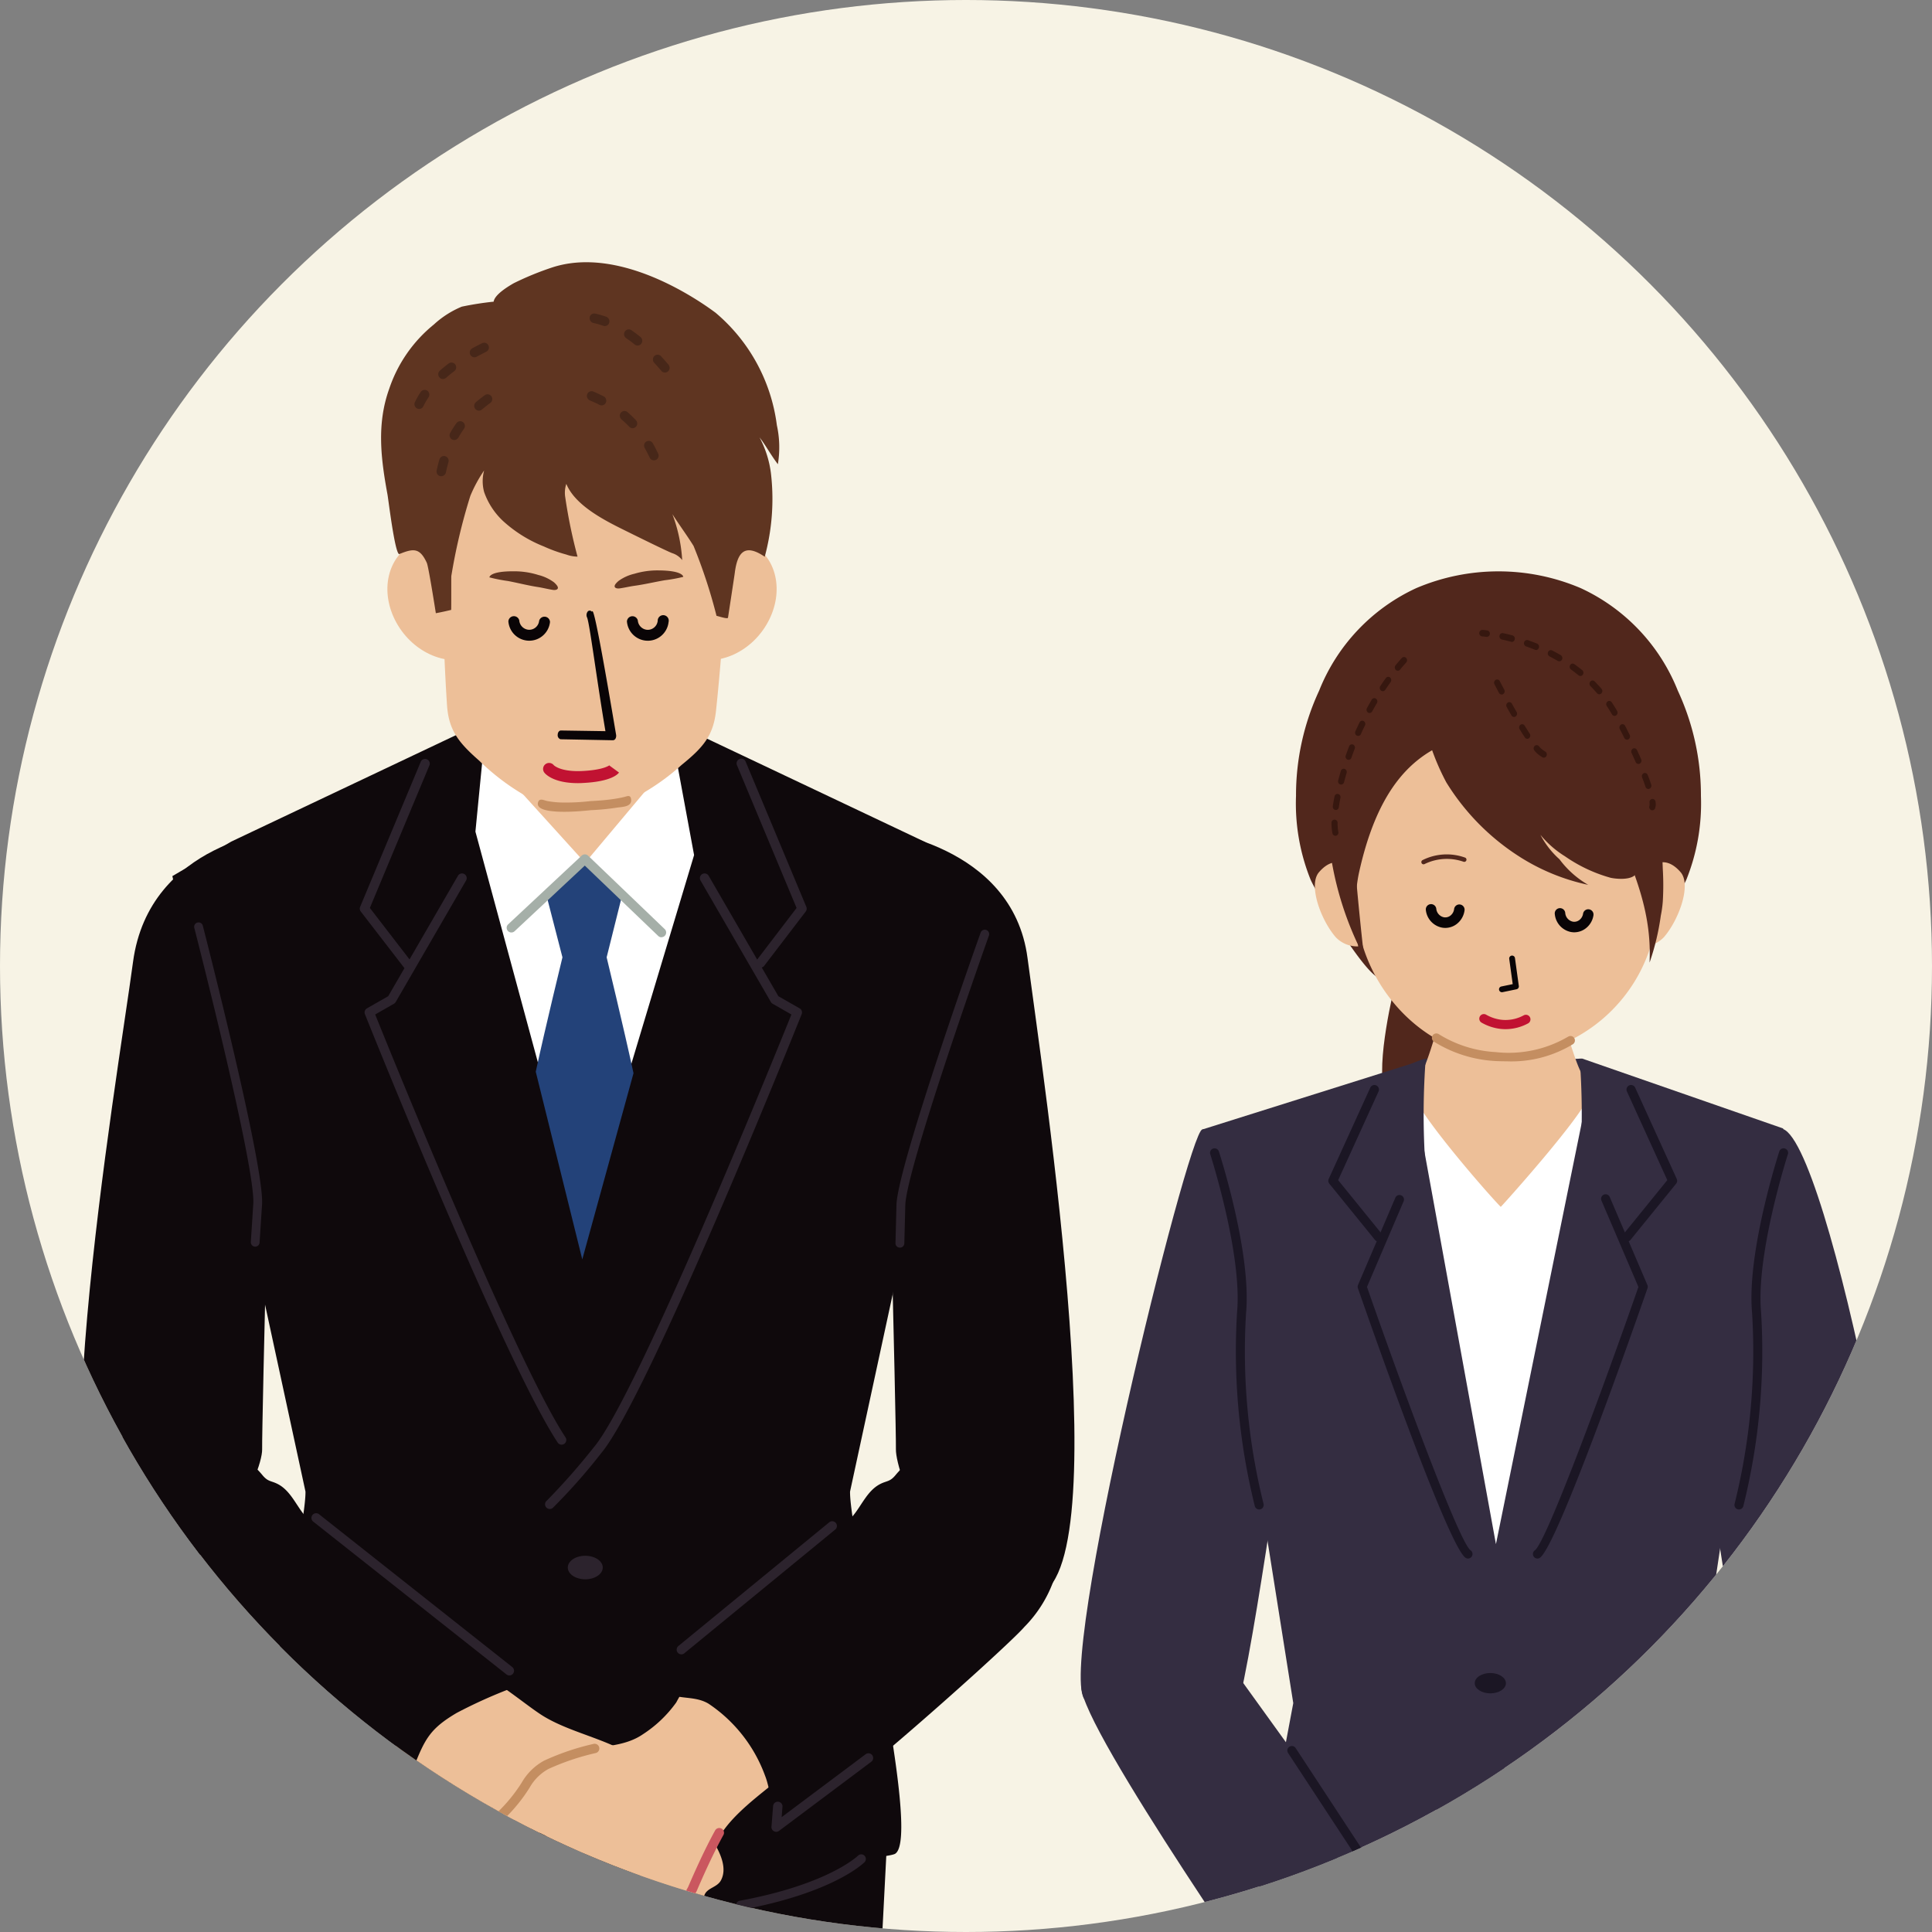 <svg xmlns="http://www.w3.org/2000/svg" xmlns:xlink="http://www.w3.org/1999/xlink" width="140" height="140" viewBox="0 0 140 140">
  <rect x="0" y="0" width="140" height="140" fill="#808080" stroke="none"/>
  <defs>
    <clipPath id="clip-path">
      <circle id="楕円形_476" data-name="楕円形 476" cx="70" cy="70" r="70" transform="translate(53 0.477)" fill="#f7f3e5"/>
    </clipPath>
  </defs>
  <g id="merit_obj10" transform="translate(-53 -0.477)">
    <circle id="楕円形_353" data-name="楕円形 353" cx="70" cy="70" r="70" transform="translate(53 0.477)" fill="#f7f3e5"/>
    <g id="マスクグループ_80" data-name="マスクグループ 80" clip-path="url(#clip-path)">
      <g id="グループ_15508" data-name="グループ 15508" transform="translate(-265.749 -82.489)">
        <g id="グループ_15505" data-name="グループ 15505" transform="translate(324.574 101.969)">
          <rect id="長方形_30224" data-name="長方形 30224" width="7.69" height="8.925" transform="translate(39.135 229.303)" fill="#1b1013"/>
          <path id="パス_89073" data-name="パス 89073" d="M501.224,641.717l-2.763,53.542s-.77,18.291-1.692,26.97-1.379,13.493-1.379,13.493l.948,9.428-3.074,17.356s-6.454-1.335-8.914-1l-2.459.333-.9-24.4.2-10.708-2.624-61.983-4.336-25.272Z" transform="translate(-442.806 -526.613)" fill="#0f090c"/>
          <rect id="長方形_30225" data-name="長方形 30225" width="7.689" height="8.925" transform="translate(25.475 229.171)" fill="#1b1013"/>
          <path id="パス_89074" data-name="パス 89074" d="M388.926,641.371l3.8,57.687s.89,18,1.812,26.678,1.489,10.269,1.489,10.269l-1.845,9.012,3.074,17.356s6.455-1.336,8.913-1l2.459.333.305-29.758-.592-6.426,3.227-62.066,5.325-23.986Z" transform="translate(-375.414 -526.613)" fill="#0f090c"/>
          <path id="パス_89075" data-name="パス 89075" d="M339.195,297.918s-9.638.794-10.808,9.572c-1.109,8.324-7.44,45.04-.878,45.21s10.264-8.143,10.236-9.908.712-31.224.712-31.224Z" transform="translate(-324.574 -256.775)" fill="#0f090c"/>
          <path id="パス_89076" data-name="パス 89076" d="M599.1,297.918s9.9.953,10.988,9.28c1.141,8.7,6.868,46.064.292,46.234s-9.858-8.875-9.83-10.64-.713-31.224-.713-31.224Z" transform="translate(-541.454 -256.775)" fill="#0f090c"/>
          <path id="パス_89077" data-name="パス 89077" d="M417.75,257.118l-12.918,11.956,17.862,45.07,20.272-43.891-12.8-13.163Z" transform="translate(-387.98 -224.519)" fill="#fff"/>
          <path id="パス_89078" data-name="パス 89078" d="M476.52,227.128l1.261,7.6-7.349,8.754-7.526-8.311,1.94-9.163Z" transform="translate(-433.861 -199.962)" fill="#edbf98"/>
          <path id="パス_89079" data-name="パス 89079" d="M491.925,316.083c-.049,3.3,5.248,24.982,3.27,26.243-.894.57-20.806,1.644-21.554,1.268a6.157,6.157,0,0,1-1.447-2.24c-2.4-4.985-6.325-16.882-6.388-22.078l6.157-20.5.566-1.881,3.81-12.677,4.284-14.258-1.8-9.733,18.479,8.754,4.264,2.5S491.932,316.045,491.925,316.083Z" transform="translate(-436.152 -227)" fill="#0f090c"/>
          <path id="パス_89080" data-name="パス 89080" d="M392.094,319.276c-.069,5.2-3.991,17.093-6.395,22.078a6.155,6.155,0,0,1-1.447,2.24c-.748.377-20.661-.7-21.554-1.268-1.979-1.261,3.32-22.948,3.27-26.243-.007-.038-9.645-44.6-9.645-44.6l4.263-2.5,18.48-8.754-.783,8.031,4.292,15.857,3.459,12.78.693,2.553Z" transform="translate(-349.657 -227)" fill="#0f090c"/>
          <path id="パス_89081" data-name="パス 89081" d="M404.921,318.38a.3.3,0,0,0,.086.036A.318.318,0,0,1,404.921,318.38Z" transform="translate(-388.051 -272.941)" fill="#2c232d"/>
          <path id="パス_89082" data-name="パス 89082" d="M368.3,353.28h-.025a.319.319,0,0,1-.3-.338l.178-2.761c.172-2.679-4.23-19.831-4.274-20a.318.318,0,1,1,.616-.159c.182.71,4.471,17.424,4.293,20.2l-.178,2.76A.317.317,0,0,1,368.3,353.28Z" transform="translate(-355.624 -281.946)" fill="#2c232d"/>
          <path id="パス_89083" data-name="パス 89083" d="M606.165,355.358a.316.316,0,0,1-.285-.325l.071-2.765c.073-2.784,5.851-19.044,6.1-19.735a.318.318,0,1,1,.6.214c-.06.168-5.989,16.854-6.059,19.537l-.071,2.766a.318.318,0,0,1-.327.31Z" transform="translate(-546.815 -283.955)" fill="#2c232d"/>
          <path id="パス_89084" data-name="パス 89084" d="M495.319,549.242c0,.471-.567.853-1.267.853s-1.267-.382-1.267-.853.567-.852,1.267-.852S495.319,548.772,495.319,549.242Z" transform="translate(-457.466 -454.656)" fill="#2c232d"/>
          <path id="パス_89085" data-name="パス 89085" d="M478.664,613.436a1.329,1.329,0,1,1-1.324-1.212A1.272,1.272,0,0,1,478.664,613.436Z" transform="translate(-444.218 -505.087)" fill="#2c232d"/>
          <path id="パス_89086" data-name="パス 89086" d="M488.813,323.925,485.1,337.418l-3.371-13.6c.715-3.3,1.934-8.29,1.934-8.29l-1.151-4.455,1.866-2.017.885-.524.886.524,1.8,2.133-1.083,4.339S488.1,320.628,488.813,323.925Z" transform="translate(-448.731 -265.16)" fill="#234279"/>
          <path id="パス_89087" data-name="パス 89087" d="M449.248,132.014a5.016,5.016,0,0,1,1.78-1.839,11.455,11.455,0,0,1,8.333-.981,11.466,11.466,0,0,1,8.286,1.331,5.009,5.009,0,0,1,1.7,1.912,8.505,8.505,0,0,1,.518,4.385c-.26,4.173-.451,8.35-.744,12.523-.149,2.112-.321,4.226-.546,6.335-.194,1.849-.969,2.7-2.5,3.944a16.57,16.57,0,0,1-3.534,2.44,15.263,15.263,0,0,1-7.687-.161,16.738,16.738,0,0,1-3.435-2.588c-1.48-1.3-2.219-2.19-2.339-4.045-.138-2.115-.225-4.235-.289-6.354-.126-4.18-.148-8.362-.241-12.543A8.519,8.519,0,0,1,449.248,132.014Z" transform="translate(-422.514 -123.192)" fill="#edbf98"/>
          <path id="パス_89088" data-name="パス 89088" d="M432.665,197.542c-2.022.82-2.741,3.34-1.6,5.634s3.7,3.488,5.719,2.669,2.738-3.346,1.6-5.637S434.688,196.721,432.665,197.542Z" transform="translate(-408.276 -177.27)" fill="#edbf98"/>
          <path id="パス_89089" data-name="パス 89089" d="M531.109,197.542c2.023.82,2.741,3.34,1.6,5.634s-3.7,3.488-5.72,2.669-2.736-3.346-1.6-5.637S529.087,196.721,531.109,197.542Z" transform="translate(-482.798 -177.27)" fill="#edbf98"/>
          <path id="パス_89090" data-name="パス 89090" d="M428.938,111.148a10.15,10.15,0,0,1,3.237-4.666,6.866,6.866,0,0,1,2.023-1.294,22.7,22.7,0,0,1,2.311-.362c.07-.514,1.044-1.1,1.454-1.336a21.491,21.491,0,0,1,2.825-1.156c3.586-1.151,7.747.615,10.728,2.548.363.237.721.484,1.071.744a12.772,12.772,0,0,1,4.444,8.152,7.466,7.466,0,0,1,.073,2.829c-.559-.747-.875-1.361-1.328-1.947a7.52,7.52,0,0,1,.822,2.575,16,16,0,0,1-.445,6.074c-1.453-.987-1.985-.324-2.175,1.2-.035.27-.487,3.215-.487,3.215-.02.131-.73-.123-.832-.13a38.007,38.007,0,0,0-1.665-5.07c-.487-.781-1.035-1.52-1.533-2.3a11.333,11.333,0,0,1,.711,3.33,1.477,1.477,0,0,0-.732-.507c-.456-.178-2.768-1.321-3.506-1.687-1.427-.706-3.527-1.779-4.16-3.332a2.066,2.066,0,0,0-.075.984,36.986,36.986,0,0,0,.888,4.289,2.439,2.439,0,0,1-.809-.149,10.718,10.718,0,0,1-1.638-.591,9.645,9.645,0,0,1-2.938-1.83,5.257,5.257,0,0,1-1.383-2.111,2.97,2.97,0,0,1,0-1.563,10,10,0,0,0-1,1.845,41.9,41.9,0,0,0-1.379,5.813c-.007.183.005,2.442-.011,2.446-.574.143-1.109.24-1.109.24s-.529-3.389-.656-3.653c-.5-1.079-.946-1.064-2-.628-.315-.058-.778-3.93-.847-4.313C428.337,116.2,428.024,113.7,428.938,111.148Z" transform="translate(-406.562 -101.969)" fill="#5f3521"/>
          <path id="パス_89095" data-name="パス 89095" d="M447.875,153.475a.426.426,0,0,1-.117,0,.347.347,0,0,1-.26-.409c.06-.281.127-.549.2-.8a.343.343,0,0,1,.424-.238.349.349,0,0,1,.233.428c-.068.235-.132.489-.188.755A.344.344,0,0,1,447.875,153.475Zm.947-2.623a.339.339,0,0,1-.214-.041.344.344,0,0,1-.127-.47,6.952,6.952,0,0,1,.45-.706.336.336,0,0,1,.474-.078.349.349,0,0,1,.077.482,6.847,6.847,0,0,0-.408.641A.355.355,0,0,1,448.822,150.851Zm1.786-2.13a.332.332,0,0,1-.307-.12.346.346,0,0,1,.042-.487c.2-.172.418-.342.644-.508a.341.341,0,0,1,.478.079.351.351,0,0,1-.078.482c-.212.156-.416.316-.605.476A.34.34,0,0,1,450.608,148.722Z" transform="translate(-421.682 -137.973)" fill="#472719"/>
          <path id="パス_89096" data-name="パス 89096" d="M440.034,134.495a.345.345,0,0,1-.135-.451c.051-.11.106-.214.165-.317.078-.142.167-.282.258-.419a.341.341,0,0,1,.472-.088.348.348,0,0,1,.09.479c-.083.122-.16.247-.229.371-.052.09-.1.183-.145.279a.34.34,0,0,1-.457.158A.08.08,0,0,1,440.034,134.495Zm1.724-2.167a.351.351,0,0,1-.085-.076.346.346,0,0,1,.034-.486c.2-.176.413-.349.634-.517a.34.34,0,0,1,.479.069.349.349,0,0,1-.071.484c-.207.16-.412.322-.6.487A.338.338,0,0,1,441.758,132.328Zm2.284-1.575a.355.355,0,0,1-.129-.135.347.347,0,0,1,.138-.468c.234-.13.474-.255.718-.373a.338.338,0,0,1,.454.161.347.347,0,0,1-.16.462c-.231.112-.462.233-.688.358A.341.341,0,0,1,444.042,130.753Z" transform="translate(-415.656 -123.911)" fill="#472719"/>
          <path id="パス_89097" data-name="パス 89097" d="M499.38,146.8a.456.456,0,0,1,.025-.117.34.34,0,0,1,.447-.184c.258.113.512.227.74.346a.35.35,0,0,1,.157.465.335.335,0,0,1-.454.153c-.22-.113-.454-.221-.7-.326A.355.355,0,0,1,499.38,146.8Zm2.385,1.428a.34.34,0,0,1,.08-.2.335.335,0,0,1,.48-.038,7.9,7.9,0,0,1,.6.578.346.346,0,0,1,0,.489.335.335,0,0,1-.483-.016,7.334,7.334,0,0,0-.553-.524A.368.368,0,0,1,501.765,148.228Zm1.759,2.175a.338.338,0,0,1,.169-.286.342.342,0,0,1,.466.133c.131.232.257.48.38.738a.339.339,0,1,1-.611.293c-.116-.241-.234-.474-.357-.692A.334.334,0,0,1,503.525,150.4Z" transform="translate(-462.676 -137.128)" fill="#472719"/>
          <path id="パス_89098" data-name="パス 89098" d="M500.294,119.921a.338.338,0,0,1,.4-.25q.174.037.342.082c.154.042.311.091.464.147a.353.353,0,0,1,.206.443.333.333,0,0,1-.431.21c-.139-.049-.274-.093-.41-.13-.1-.028-.2-.052-.3-.073a.352.352,0,0,1-.267-.407A.169.169,0,0,0,500.294,119.921Zm2.508,1.144a.321.321,0,0,1,.045-.1.336.336,0,0,1,.472-.093c.218.152.439.316.658.494a.349.349,0,0,1,.055.486.332.332,0,0,1-.476.056c-.208-.167-.414-.321-.617-.46A.346.346,0,0,1,502.8,121.064Zm2.088,1.842a.335.335,0,0,1,.575-.147c.184.2.363.4.539.61a.35.35,0,0,1-.035.489.336.336,0,0,1-.48-.04c-.168-.2-.343-.394-.517-.584A.34.34,0,0,1,504.89,122.906Z" transform="translate(-463.389 -115.948)" fill="#472719"/>
          <path id="パス_89099" data-name="パス 89099" d="M473.794,225.7a1.518,1.518,0,0,1-1.515-1.4.4.4,0,0,1,.789-.068.739.739,0,0,0,.641.671.717.717,0,0,0,.528-.151.729.729,0,0,0,.271-.493.4.4,0,0,1,.787.088,1.515,1.515,0,0,1-.566,1.025A1.5,1.5,0,0,1,473.794,225.7Z" transform="translate(-441.265 -198.275)" fill="#090406"/>
          <path id="パス_89100" data-name="パス 89100" d="M514.706,225.7a1.518,1.518,0,0,1-1.515-1.4.4.4,0,0,1,.789-.067.738.738,0,0,0,.641.671.711.711,0,0,0,.527-.151.731.731,0,0,0,.273-.494.4.4,0,1,1,.787.089,1.518,1.518,0,0,1-.567,1.025A1.5,1.5,0,0,1,514.706,225.7Z" transform="translate(-473.586 -198.273)" fill="#090406"/>
          <path id="パス_89101" data-name="パス 89101" d="M489.489,231.515a.3.3,0,0,1-.2-.32c0-.174.107-.315.234-.314l3.225.049c-.637-3.772-1.132-7.705-1.324-8.225a.411.411,0,0,1,.011-.4.191.191,0,0,1,.326-.034c.067.08.017-1.441,1.761,8.927a.433.433,0,0,1-.045.272.219.219,0,0,1-.185.119l-3.777-.072Z" transform="translate(-454.701 -196.95)" fill="#090406"/>
          <path id="パス_89102" data-name="パス 89102" d="M485.627,287.288c-.432.034-3.426.279-3.164-.624.1-.352.434-.143.674-.1a6.416,6.416,0,0,0,1.015.106,15.05,15.05,0,0,0,2.09-.1c.54-.027,1.081-.066,1.617-.142.277-.039.553-.088.825-.152.228-.054.46-.187.517.129.108.6-.657.578-1.02.637a17,17,0,0,1-1.892.184C486.076,287.25,485.856,287.271,485.627,287.288Z" transform="translate(-449.299 -247.521)" fill="#c48e61"/>
          <path id="パス_89103" data-name="パス 89103" d="M486.8,276.26c-1.782,0-2.36-.673-2.423-.755a.435.435,0,0,1,.678-.546c.028.029.521.5,2.087.421,1.581-.08,1.962-.426,1.966-.43a.128.128,0,0,0-.026.031l.7.512c-.111.152-.625.656-2.6.755C487.051,276.257,486.923,276.26,486.8,276.26Z" transform="translate(-450.751 -238.514)" fill="#c11232"/>
          <path id="パス_89104" data-name="パス 89104" d="M475.222,595.69c4.8-3.9-2.355-11.409-6.029-7.358a12.87,12.87,0,0,0-.811,1.324,8.942,8.942,0,0,1-2.41,2.3c-1.424.982-3.221.824-4.891,1.245a8.267,8.267,0,0,0-4.06,3.083,18.142,18.142,0,0,1-1.76,2.084c-.787.725-1.757,1.06-2.591,1.7-2.219,1.706,1.269,2.21,2.7,1.789,1.737-.514,2.575-2.307,3.771-3.515.311,1.537-3.082,3.975-4.526,4.188-.82.121-2.1.3-1.733,1.623.215.779,1.639,1.016,2.371.991-.843,1.856.649,2.237,2.229,1.946-.749,1.5-.136,1.485,1.662,1.516-.16.995-.164,1.6.879,1.826a8.046,8.046,0,0,0,2.822,0c.927-.333,1.6-1.868,2.207-2.6a24.7,24.7,0,0,1,2.681-2.813,18.489,18.489,0,0,0,2.813-2.38c.672-.883.321-1.638.65-2.573C471.8,598.357,473.882,596.779,475.222,595.69Z" transform="translate(-425.205 -485.291)" fill="#edbf98"/>
          <path id="パス_89105" data-name="パス 89105" d="M449.927,593.121c.465.357,1.059.607,1.492.992a12.89,12.89,0,0,1,1.024,1.245,29.356,29.356,0,0,1,2.406,2.928c.606.916,1.606,2.4.993,3.523-.275.5-.969.528-1.178,1.031-.251.6.128,1.324-.281,1.96-.438.682-1.049.479-1.7.658-.781.214-.431.661-.88,1.269-.479.649-1,.461-1.66.732-.845.349-.307.82-.716,1.415a2.415,2.415,0,0,1-2.189.628,27.939,27.939,0,0,1-2.631-1.224,9.057,9.057,0,0,1-4.724-3.944,11.909,11.909,0,0,1-1.029-2.475,28.258,28.258,0,0,0-.6-2.8,7.348,7.348,0,0,0-2.478-2.827c-.93-.645-4.52-2.333-3.659-3.848.931-1.634,2.166-5.71,4.087-6.13,1.892-.414,5.277,2.769,6.888,3.71C445.222,591.214,447.974,591.622,449.927,593.121Z" transform="translate(-409.431 -484.544)" fill="#edbf98"/>
          <path id="パス_89106" data-name="パス 89106" d="M458.065,620.487a.341.341,0,0,1-.126-.657,11.515,11.515,0,0,0,3.8-3.709,4.177,4.177,0,0,1,1.619-1.6,17.958,17.958,0,0,1,3.575-1.215.341.341,0,1,1,.165.661,17.588,17.588,0,0,0-3.409,1.149,3.475,3.475,0,0,0-1.364,1.348,11.96,11.96,0,0,1-4.132,4A.339.339,0,0,1,458.065,620.487Z" transform="translate(-429.767 -505.935)" fill="#c48e61"/>
          <path id="パス_89107" data-name="パス 89107" d="M466.243,665.287a.341.341,0,0,1-.06-.676c1.887-.343,2.694-.579,3.693-1.7a.341.341,0,0,1,.509.453c-1.136,1.275-2.068,1.551-4.08,1.916A.337.337,0,0,1,466.243,665.287Z" transform="translate(-436.228 -545.041)" fill="#ca575f"/>
          <path id="パス_89108" data-name="パス 89108" d="M476.371,675.048a.855.855,0,0,1-.374-.073.341.341,0,0,1,.3-.613c.368.175,2.393-.833,3.138-1.563a.341.341,0,1,1,.477.487A7.544,7.544,0,0,1,476.371,675.048Z" transform="translate(-444.052 -552.865)" fill="#ca575f"/>
          <path id="パス_89109" data-name="パス 89109" d="M486.6,681.219h-.063a.341.341,0,1,1,.02-.681,3.057,3.057,0,0,0,1.7-.734l.069-.047a3.393,3.393,0,0,0,.434-.376,1.9,1.9,0,0,1,1.3-.683.341.341,0,0,1,.029.681,1.269,1.269,0,0,0-.855.491,4.034,4.034,0,0,1-.523.449l-.068.047A3.69,3.69,0,0,1,486.6,681.219Z" transform="translate(-452.266 -557.603)" fill="#ca575f"/>
          <path id="パス_89110" data-name="パス 89110" d="M501.021,654.007a.341.341,0,0,1-.264-.556,15.432,15.432,0,0,1,1.972-1.666,14.539,14.539,0,0,0,1.805-1.517,11.139,11.139,0,0,1,1.225-1.323c.262-.254.532-.516.774-.783.095-.1.19-.206.286-.308a4.493,4.493,0,0,0,.93-1.242l.033-.078c.879-2.041,1.529-3.306,1.918-4.007a.341.341,0,0,1,.6.331c-.382.688-1.02,1.931-1.888,3.946l-.034.08a5.082,5.082,0,0,1-1.059,1.437c-.092.1-.185.2-.277.3-.257.284-.536.554-.805.816a10.5,10.5,0,0,0-1.152,1.24,13.171,13.171,0,0,1-1.936,1.65,16.225,16.225,0,0,0-1.861,1.558A.341.341,0,0,1,501.021,654.007Z" transform="translate(-463.704 -528.889)" fill="#ca575f"/>
          <path id="パス_89111" data-name="パス 89111" d="M525.634,524.635c.927.8,2.18.337,3.292.99a10.681,10.681,0,0,1,4.107,5.226c.421,1.052.484,2.835,1.2,3.728.745.924,16.305-13,17.586-14.507a9.21,9.21,0,0,0,2.123-3.364,18.466,18.466,0,0,0,.736-7.279c-.223-1.407-1.385-3.384-3.091-3.412a19.137,19.137,0,0,0-4.774.914c-1.905.446-3.1.654-4.328,2.139-.416.5-.617.39-1.12.65-.982.51-1.381,1.687-2.1,2.451C538.294,513.2,526.648,523.2,525.634,524.635Z" transform="translate(-483.418 -421.179)" fill="#0f090c"/>
          <path id="パス_89112" data-name="パス 89112" d="M359.251,524.483a35.446,35.446,0,0,0-4.041,1.816c-1.929,1.135-2.3,1.891-3.089,3.86-.421,1.052-.233,3.195-.951,4.087-.744.924-18.077-12.664-19.355-14.175a9.209,9.209,0,0,1-2.12-3.364,18.525,18.525,0,0,1-.734-7.279c.224-1.407,1.382-3.384,3.085-3.412a19.068,19.068,0,0,1,4.765.914c1.9.446,3.092.654,4.319,2.139.415.5.616.39,1.118.65.98.51,1.377,1.687,2.1,2.451C345.316,513.2,358.239,523.045,359.251,524.483Z" transform="translate(-327.938 -421.179)" fill="#0f090c"/>
          <path id="パス_89113" data-name="パス 89113" d="M463.343,647.935a.341.341,0,0,1-.133-.654c.354-.15.661-.3.927-.443a10.161,10.161,0,0,1-1.245.452.341.341,0,0,1-.182-.656,7.276,7.276,0,0,0,2.306-1.1,2.533,2.533,0,0,0,.8-1,.334.334,0,0,1,.279-.264.342.342,0,0,1,.349.175,1.332,1.332,0,0,1,.034,1.056c-.3.878-1.308,1.688-3,2.407A.34.34,0,0,1,463.343,647.935Z" transform="translate(-433.508 -530.401)" fill="#ca575f"/>
          <path id="パス_89114" data-name="パス 89114" d="M482.916,312.349a.338.338,0,0,1-.236-.095l-5.322-5.1-5.087,4.756a.341.341,0,1,1-.465-.5l5.323-4.976a.34.34,0,0,1,.468,0l5.554,5.323a.341.341,0,0,1-.236.586Z" transform="translate(-440.807 -263.433)" fill="#a5afa8"/>
          <path id="パス_89115" data-name="パス 89115" d="M552.786,288.424a.341.341,0,0,1-.27-.547L555.4,284.1l-4.321-10.348a.34.34,0,0,1,.628-.262l4.4,10.53a.341.341,0,0,1-.044.338l-3.008,3.935A.339.339,0,0,1,552.786,288.424Z" transform="translate(-503.502 -237.309)" fill="#2c232d"/>
          <path id="パス_89116" data-name="パス 89116" d="M485.264,359a.34.34,0,0,1-.2-.613,48.155,48.155,0,0,0,3.415-3.881c3.12-3.72,13.131-28.441,14.3-31.338l-1.362-.779a.342.342,0,0,1-.126-.125l-5.092-8.794a.341.341,0,1,1,.59-.341l5.046,8.715,1.54.88a.34.34,0,0,1,.147.422c-.454,1.133-11.151,27.782-14.519,31.8a41.965,41.965,0,0,1-3.528,3.988A.338.338,0,0,1,485.264,359Z" transform="translate(-451.255 -268.657)" fill="#2c232d"/>
          <path id="パス_89117" data-name="パス 89117" d="M424.463,288.54a.34.34,0,0,1-.27-.132l-3.124-4.05a.341.341,0,0,1-.045-.339l4.4-10.53a.341.341,0,0,1,.628.262L421.729,284.1l3,3.893a.341.341,0,0,1-.269.549Z" transform="translate(-400.752 -237.31)" fill="#2c232d"/>
          <path id="パス_89118" data-name="パス 89118" d="M436.927,354.34a.341.341,0,0,1-.284-.153c-3.843-5.818-13.556-30.015-13.967-31.042a.341.341,0,0,1,.147-.422l1.54-.88,5.046-8.715a.341.341,0,1,1,.59.341l-5.092,8.794a.34.34,0,0,1-.126.125l-1.362.779c1.11,2.753,10.2,25.212,13.793,30.645a.341.341,0,0,1-.284.528Z" transform="translate(-402.057 -268.657)" fill="#2c232d"/>
          <g id="グループ_15503" data-name="グループ 15503" transform="translate(12.026 232.488)">
            <path id="パス_89119" data-name="パス 89119" d="M456.856,1251.926a2.418,2.418,0,0,0,1.7-2.149c.208-1.581-1.481-.764-2.127-.28a15.025,15.025,0,0,1-2,1.42c-.308.16-.83.184-1.093.464-.4.43-.261.793.214.882a9.864,9.864,0,0,0,1.53-.03A4.667,4.667,0,0,0,456.856,1251.926Z" transform="translate(-438.135 -1240.53)" fill="#0f090c"/>
            <path id="パス_89120" data-name="パス 89120" d="M388.193,1265.471c-1.467-.582-3.72-1.559-5.062.106-.72.891-1.743,2.3-1.057,3.408.8,1.29,2.8,1.395,4.158,1.673a8.87,8.87,0,0,0,2.167.1,10.781,10.781,0,0,0,3.619-.417c1.69-.731,3.334-1.569,3.917-3.545.105-.36.07-.772.152-1.112.042-.175.348-.62.288-.741s-.85-.2-1-.193c-.813.05-1.454.649-2.222.836a13.129,13.129,0,0,1-2.272.39A5.793,5.793,0,0,1,388.193,1265.471Z" transform="translate(-381.847 -1253.014)" fill="#0f090c"/>
            <path id="パス_89121" data-name="パス 89121" d="M392.444,1209.754c-.047.033-.093.068-.139.1-.9.723-.8,1.749-1.182,2.778-.393,1.056-3.138,4.3-3.926,5.279a9.564,9.564,0,0,1-2.33,1.915,5.719,5.719,0,0,0-2.516,3.293c-.3,2.013,2.07,2.46,3.422,2.791a10.908,10.908,0,0,0,8.636-1.27c1.568-.99,1.56-2.367,2.72-3.668,1.281-1.439,3.3-.176,4.652-1.264,1.377-1.107,1.447-3.918,1.745-5.526.138-.741.409-2.579-.888-2.561-.467.006-2.332.355-2.905.381-1.5.066-2.334-2.131-4.828-2.693A2.974,2.974,0,0,0,392.444,1209.754Z" transform="translate(-382.225 -1209.223)" fill="#1f1617"/>
          </g>
          <g id="グループ_15504" data-name="グループ 15504" transform="translate(38.852 232.621)">
            <path id="パス_89122" data-name="パス 89122" d="M516.026,1252.559a2.423,2.423,0,0,1-1.695-2.149c-.207-1.581,1.482-.764,2.128-.281a14.862,14.862,0,0,0,2,1.42c.307.159.828.183,1.093.464.405.431.26.792-.215.883a9.92,9.92,0,0,1-1.53-.03A4.694,4.694,0,0,1,516.026,1252.559Z" transform="translate(-513.326 -1241.162)" fill="#0f090c"/>
            <path id="パス_89123" data-name="パス 89123" d="M550.6,1266.1c1.467-.583,3.719-1.56,5.063.1.719.892,1.743,2.305,1.055,3.409-.8,1.289-2.8,1.4-4.156,1.673a8.818,8.818,0,0,1-2.168.1,10.8,10.8,0,0,1-3.618-.416c-1.691-.731-3.334-1.569-3.916-3.547-.106-.36-.072-.772-.152-1.111-.042-.176-.348-.621-.29-.741s.85-.2,1-.195c.813.051,1.454.651,2.222.838a13.264,13.264,0,0,0,2.272.39A5.8,5.8,0,0,0,550.6,1266.1Z" transform="translate(-535.524 -1253.643)" fill="#0f090c"/>
            <path id="パス_89124" data-name="パス 89124" d="M520.815,1210.384c.046.034.092.068.138.1.905.723.8,1.748,1.183,2.779.392,1.055,3.139,4.3,3.927,5.278a9.52,9.52,0,0,0,2.329,1.915,5.714,5.714,0,0,1,2.516,3.293c.3,2.014-2.07,2.46-3.422,2.792a10.91,10.91,0,0,1-8.635-1.271c-1.568-.991-1.561-2.367-2.721-3.669-1.281-1.438-3.3-.176-4.651-1.263-1.377-1.107-1.447-3.919-1.745-5.526-.138-.741-.409-2.579.889-2.56.466.006,2.331.355,2.9.38,1.5.067,2.333-2.129,4.828-2.692A2.979,2.979,0,0,1,520.815,1210.384Z" transform="translate(-509.612 -1209.854)" fill="#1f1617"/>
          </g>
          <path id="パス_89125" data-name="パス 89125" d="M494.147,712.589a.32.32,0,0,1-.32-.32v-9.612a.32.32,0,0,1,.641,0v9.612A.32.32,0,0,1,494.147,712.589Z" transform="translate(-458.289 -576.279)" fill="#2c232d"/>
          <path id="パス_89126" data-name="パス 89126" d="M530.673,546.134a.341.341,0,0,1-.216-.6l10.925-8.959a.341.341,0,1,1,.432.527l-10.925,8.959A.339.339,0,0,1,530.673,546.134Z" transform="translate(-487.129 -445.257)" fill="#2c232d"/>
          <path id="パス_89127" data-name="パス 89127" d="M563.413,622.3a.341.341,0,0,1-.339-.367l.118-1.5a.34.34,0,1,1,.679.053l-.059.751,6.07-4.546a.341.341,0,1,1,.408.545l-6.673,5A.341.341,0,0,1,563.413,622.3Z" transform="translate(-512.995 -508.564)" fill="#2c232d"/>
          <path id="パス_89128" data-name="パス 89128" d="M418.627,545.425a.339.339,0,0,1-.211-.074L404.4,534.268a.341.341,0,0,1,.423-.534l14.012,11.083a.341.341,0,0,1-.211.608Z" transform="translate(-387.54 -443.019)" fill="#2c232d"/>
          <path id="パス_89129" data-name="パス 89129" d="M407.127,620.327a.339.339,0,0,1-.19-.058l-7.583-5.1a.341.341,0,1,1,.38-.565l7.124,4.793.215-1.712a.34.34,0,1,1,.676.085l-.283,2.261a.341.341,0,0,1-.338.3Z" transform="translate(-383.533 -506.919)" fill="#2c232d"/>
          <path id="パス_89130" data-name="パス 89130" d="M404.457,655.854l-.041,0c-8.7-1.064-11.461-3.739-11.574-3.852a.334.334,0,0,1,.472-.474c.031.03,2.764,2.631,11.184,3.662a.334.334,0,0,1-.04.666Z" transform="translate(-378.43 -536.059)" fill="#2c232d"/>
          <path id="パス_89131" data-name="パス 89131" d="M551.153,655.454a.334.334,0,0,1-.06-.663c6.428-1.186,8.548-3.244,8.569-3.264a.334.334,0,0,1,.473.473c-.09.09-2.289,2.226-8.92,3.449A.344.344,0,0,1,551.153,655.454Z" transform="translate(-503.315 -536.059)" fill="#2c232d"/>
          <path id="パス_89132" data-name="パス 89132" d="M509.247,209.084a3.174,3.174,0,0,1,1.141-.515,5.812,5.812,0,0,1,1.766-.243c1.8.014,1.776.468,1.776.468a11.25,11.25,0,0,1-1.345.245c-.724.125-1.453.3-2.178.4-.362.05-.714.137-1.079.189-.254.037-.505-.062-.29-.337A1.547,1.547,0,0,1,509.247,209.084Z" transform="translate(-470.243 -185.995)" fill="#5f3521"/>
          <path id="パス_89133" data-name="パス 89133" d="M470.418,209.429a3.178,3.178,0,0,0-1.134-.532,5.808,5.808,0,0,0-1.763-.268c-1.8-.013-1.783.44-1.783.44a11.4,11.4,0,0,0,1.342.264c.723.137,1.446.325,2.171.437.361.056.712.148,1.077.206.253.041.506-.055.294-.332A1.587,1.587,0,0,0,470.418,209.429Z" transform="translate(-436.098 -186.234)" fill="#5f3521"/>
        </g>
        <g id="グループ_15507" data-name="グループ 15507" transform="translate(397.06 124.362)">
          <path id="パス_89134" data-name="パス 89134" d="M774.747,351.414s-1.444,5.778-.722,7.748l.722,1.97,8.667,1.248-2.758-9.521Z" transform="translate(-751.98 -321.431)" fill="#51271c"/>
          <path id="パス_89135" data-name="パス 89135" d="M760.267,978.55c0,.509,4.587,34.994,5.1,39.072s.34,12.4-.339,13.251-1.53,9.343-1.53,9.343l6.965.51s2.717-12.061,1.529-14.27l-1.189-2.208s1.528-38.392.849-40.6a14.716,14.716,0,0,1-.679-3.909Z" transform="translate(-741.271 -816.888)" fill="#ea7670"/>
          <path id="パス_89136" data-name="パス 89136" d="M772.54,1257.54l6.8-.17.68-3.737s1.358,3.737.509,5.775-3.4,5.947-5.437,4.758-3.4-4.417-3.567-5.607a6.606,6.606,0,0,1,.849-3.058Z" transform="translate(-750.148 -1034.213)" fill="#1f1617"/>
          <path id="パス_89137" data-name="パス 89137" d="M826.327,978.55c0,.509-4.587,34.994-5.1,39.072s-.34,12.4.339,13.251,1.53,9.343,1.53,9.343l-6.965.51s-2.717-12.061-1.529-14.27l1.189-2.208s-1.528-38.392-.849-40.6a14.712,14.712,0,0,0,.68-3.909Z" transform="translate(-783.962 -816.888)" fill="#ea7670"/>
          <path id="パス_89138" data-name="パス 89138" d="M824.288,1257.54l-6.8-.17-.68-3.737s-1.358,3.737-.509,5.775,3.4,5.947,5.437,4.758,3.4-4.417,3.567-5.607a6.6,6.6,0,0,0-.849-3.058Z" transform="translate(-785.322 -1034.213)" fill="#1f1617"/>
          <path id="パス_89139" data-name="パス 89139" d="M719.93,645.558s-5.141,12.121-4.8,22.6,7.2,50.122,7.2,50.122l15.078.656-.685-67.485Z" transform="translate(-705.6 -553.814)" fill="#342d41"/>
          <path id="パス_89140" data-name="パス 89140" d="M828.028,645.558s5.14,12.121,4.8,22.6-7.2,50.122-7.2,50.122l-15.079.656.685-67.485Z" transform="translate(-780.997 -553.814)" fill="#342d41"/>
          <path id="パス_89141" data-name="パス 89141" d="M734.409,376.871l-6.134-.364-16.521,5.2,6.594,41.566-4.172,22.2,19.24-3.67Z" transform="translate(-702.944 -341.255)" fill="#342d41"/>
          <path id="パス_89142" data-name="パス 89142" d="M793.237,377.1l7.833-.3,14.567,5.066-6.128,40.8,4.476,22.465-24.023-3.1Z" transform="translate(-764.731 -341.488)" fill="#342d41"/>
          <path id="パス_89143" data-name="パス 89143" d="M783.811,383.106l6.151,33.769,6.9-33.888Z" transform="translate(-759.872 -346.376)" fill="#fff"/>
          <path id="パス_89144" data-name="パス 89144" d="M796.705,346.192c-.585-.684-1.78-5.108-2.047-6.508a16.14,16.14,0,0,1-.142-3.167c-1.045-.026-2.547-.383-3.483.241a.291.291,0,0,1-.572,0c-.936-.624-2.439-.267-3.484-.241a16.108,16.108,0,0,1-.142,3.167c-.267,1.4-1.463,5.825-2.047,6.508-.469.549-.6.548-.4,1.3.384,1.459,5.4,7.224,6.305,8.13,0,.035,6.037-6.671,6.422-8.13C797.308,346.74,797.175,346.741,796.705,346.192Z" transform="translate(-760.254 -309.564)" fill="#edbf98"/>
          <path id="パス_89145" data-name="パス 89145" d="M679.156,401.425s.478-.275-.549-.2S667.9,440.61,670.13,442.578s9.713,3.413,10.762,1.313,3.882-22.679,3.882-22.679Z" transform="translate(-669.797 -360.772)" fill="#342d41"/>
          <path id="パス_89146" data-name="パス 89146" d="M680.421,578.012s-.525-1.969-4.857-1.312-5.533.438-5.533,3.456,14.83,24.279,14.83,24.279l7-10.552Z" transform="translate(-669.982 -499.308)" fill="#342d41"/>
          <path id="パス_89147" data-name="パス 89147" d="M888.59,401.122s-.48-.23.549-.2c3.417.088,10.964,39.459,8.732,41.427s-9.713,3.413-10.763,1.313-3.882-22.679-3.882-22.679Z" transform="translate(-838.413 -360.54)" fill="#342d41"/>
          <path id="パス_89148" data-name="パス 89148" d="M865.267,588.413s.525-1.969,4.856-1.313,5.924-1.079,5.924,1.94-13.495,23.079-13.495,23.079l-7.17-8.644Z" transform="translate(-816.414 -507.525)" fill="#342d41"/>
          <path id="パス_89149" data-name="パス 89149" d="M748.247,667.016s1.867-5.109,4.385-4.4c.645.181,3.765.559,4.425.723a25.973,25.973,0,0,1,7.02,4.016c.936.842,4.193,3.811,1.214,4.406-.139,1.01-1.054.824-1.9.947-.083.922.739,1.985.215,2.731-.382.545-2.17.755-2.841.761-1.561.015-3.107-1.592-4.56-2.216a18.731,18.731,0,0,1-2.847-1.311c-1.15-.744-1.251-1.61-1.965-2.666A25.3,25.3,0,0,0,748.247,667.016Z" transform="translate(-731.775 -567.234)" fill="#ea7670"/>
          <path id="パス_89150" data-name="パス 89150" d="M784.424,672.619c-.213.072-.425.15-.635.238a17.836,17.836,0,0,0-4.734,3.365c-.967.92-1.714,2.1-2.644,3.066-.839.873-4,3.419-3.113,3.655.464.8,1.689-.28,2.287-.469-.749.683-2.091,2.286-1.593,2.534.662,1.011,2.5-.893,3.442-1.353a5.019,5.019,0,0,0-1.632,2.126c-.01,1.511,3.274-1.228,5.114-1.51a2.826,2.826,0,0,0-1.683,1.446c-.122.332,1.307.377,1.533.3a19.416,19.416,0,0,0,3.084-1.893c2.071-1.363,3.888-3.038,5.92-4.406a16.194,16.194,0,0,0,2.81-2.508,6.188,6.188,0,0,1,2.24-1.545c1.2-.6,1.2-.8.5-1.973a11.458,11.458,0,0,0-2.442-3.095c-1.2-.944-1.812-.321-3.047.339C788.124,671.842,786.212,672.013,784.424,672.619Z" transform="translate(-751.442 -573.212)" fill="#ea7670"/>
          <path id="パス_89151" data-name="パス 89151" d="M787.478,688.1a.328.328,0,0,1-.265-.52,23.923,23.923,0,0,1,2.691-3.118,54.814,54.814,0,0,1,5.449-3.566.327.327,0,1,1,.331.565,56.076,56.076,0,0,0-5.343,3.49,23.694,23.694,0,0,0-2.6,3.013A.327.327,0,0,1,787.478,688.1Z" transform="translate(-762.51 -581.698)" fill="#ca575f"/>
          <path id="パス_89152" data-name="パス 89152" d="M783.274,717.031a.328.328,0,0,1-.2-.585l4.125-3.25a.328.328,0,1,1,.406.515l-4.125,3.25A.327.327,0,0,1,783.274,717.031Z" transform="translate(-759.189 -607.195)" fill="#ca575f"/>
          <path id="パス_89153" data-name="パス 89153" d="M789.563,722.613a.328.328,0,0,1-.187-.6l4.666-3.242a.328.328,0,1,1,.374.538l-4.666,3.242A.327.327,0,0,1,789.563,722.613Z" transform="translate(-764.157 -611.611)" fill="#ca575f"/>
          <path id="パス_89154" data-name="パス 89154" d="M798.868,730.718a.328.328,0,0,1-.192-.594l3.862-2.777a.328.328,0,1,1,.383.532l-3.862,2.777A.328.328,0,0,1,798.868,730.718Z" transform="translate(-771.508 -618.382)" fill="#ca575f"/>
          <path id="パス_89155" data-name="パス 89155" d="M758.888,397.27a.327.327,0,0,1-.254-.121l-3.307-4.074a.328.328,0,0,1-.044-.342l3.012-6.613a.328.328,0,0,1,.6.272l-2.927,6.429,3.179,3.917a.328.328,0,0,1-.254.534Z" transform="translate(-737.311 -348.698)" fill="#1b1624"/>
          <path id="パス_89156" data-name="パス 89156" d="M773.38,450.123a.328.328,0,0,1-.177-.052c-1.234-.786-6.719-16.412-7.806-19.537a.328.328,0,0,1,.008-.236l2.716-6.347a.328.328,0,0,1,.6.258l-2.666,6.231c2.473,7.1,6.659,18.456,7.5,19.081a.327.327,0,0,1-.178.6Z" transform="translate(-745.309 -378.581)" fill="#1b1624"/>
          <path id="パス_89157" data-name="パス 89157" d="M717.974,433.853a.328.328,0,0,1-.316-.24,46.485,46.485,0,0,1-1.287-14.066c.382-4.2-1.927-11.388-1.95-11.46a.328.328,0,0,1,.623-.2c.1.3,2.373,7.383,1.979,11.722a45.712,45.712,0,0,0,1.266,13.832.328.328,0,0,1-.229.4A.324.324,0,0,1,717.974,433.853Z" transform="translate(-705.039 -365.866)" fill="#1b1624"/>
          <path id="パス_89158" data-name="パス 89158" d="M895.74,433.852a.323.323,0,0,1-.087-.012.328.328,0,0,1-.228-.4,45.713,45.713,0,0,0,1.266-13.832c-.395-4.339,1.882-11.422,1.979-11.722a.328.328,0,0,1,.623.2c-.023.072-2.332,7.256-1.95,11.461a46.483,46.483,0,0,1-1.287,14.066A.328.328,0,0,1,895.74,433.852Z" transform="translate(-848.04 -365.865)" fill="#1b1624"/>
          <path id="パス_89159" data-name="パス 89159" d="M808.05,589.6c0,.407-.506.737-1.13.737s-1.13-.33-1.13-.737.505-.737,1.13-.737S808.05,589.2,808.05,589.6Z" transform="translate(-777.236 -509.026)" fill="#1b1624"/>
          <path id="パス_89160" data-name="パス 89160" d="M808.05,642c0,.407-.506.737-1.13.737s-1.13-.33-1.13-.737.505-.736,1.13-.736S808.05,641.6,808.05,642Z" transform="translate(-777.236 -550.424)" fill="#1b1624"/>
          <path id="パス_89161" data-name="パス 89161" d="M747.588,624.061a.327.327,0,0,1-.274-.148l-6.189-9.429a.328.328,0,0,1,.548-.359l6.189,9.429a.328.328,0,0,1-.274.508Z" transform="translate(-726.106 -528.864)" fill="#1b1624"/>
          <path id="パス_89162" data-name="パス 89162" d="M730.5,669.432a.327.327,0,0,1-.2-.071l-3.139-2.5a.328.328,0,1,1,.408-.513l2.625,2.089a10.268,10.268,0,0,1,1.412-4.659,10.912,10.912,0,0,1,3.218-3.448.328.328,0,1,1,.337.562,10.487,10.487,0,0,0-3,3.234,9.969,9.969,0,0,0-1.33,4.966.328.328,0,0,1-.328.338Z" transform="translate(-715.018 -565.449)" fill="#1b1624"/>
          <path id="パス_89163" data-name="パス 89163" d="M854.148,628.836a.328.328,0,0,1-.277-.5l5.992-9.528a.327.327,0,0,1,.554.349l-5.991,9.528A.327.327,0,0,1,854.148,628.836Z" transform="translate(-815.182 -532.558)" fill="#1b1624"/>
          <path id="パス_89164" data-name="パス 89164" d="M866.406,675.849h-.032a.328.328,0,0,1-.266-.19c-.257-.561-.483-1.107-.7-1.635a13.449,13.449,0,0,0-4.28-6.222.328.328,0,1,1,.414-.508,14.16,14.16,0,0,1,4.472,6.479c.148.358.3.725.461,1.1l3.008-4.156a.327.327,0,1,1,.531.384l-3.341,4.617A.327.327,0,0,1,866.406,675.849Z" transform="translate(-820.859 -570.927)" fill="#1b1624"/>
          <path id="パス_89165" data-name="パス 89165" d="M773.427,224.893a17.974,17.974,0,0,0-1.676-7.624,13.792,13.792,0,0,0-7.03-7.426,15.214,15.214,0,0,0-11.93,0,13.79,13.79,0,0,0-7.03,7.426,17.977,17.977,0,0,0-1.676,7.624,14.775,14.775,0,0,0,1.038,6.027c.081.2.334.678.687,1.3.52,1.312,1.2,2.758,1.736,2.827,1.08,1.636,2.22,3.118,2.737,3.09l8.473-1.33,8.473,1.33c.517.028,1.657-1.453,2.737-3.09.533-.07,1.216-1.515,1.736-2.827.353-.62.606-1.1.687-1.3A14.774,14.774,0,0,0,773.427,224.893Z" transform="translate(-728.482 -208.618)" fill="#51271c"/>
          <path id="パス_89166" data-name="パス 89166" d="M765.04,274.259c-1.406,6.289,3.592,13.112,9.852,13.408A11.42,11.42,0,0,0,786.677,276.5c.255-6.462-3.372-12.017-9.628-12.312S766.833,266.246,765.04,274.259Z" transform="translate(-744.854 -252.5)" fill="#edbf98"/>
          <path id="パス_89173" data-name="パス 89173" d="M809.266,362.535h-.042a3.328,3.328,0,0,1-.348-.022,3.569,3.569,0,0,1-1.35-.45.332.332,0,1,1,.327-.578,2.914,2.914,0,0,0,1.1.368,2.71,2.71,0,0,0,.28.017,2.746,2.746,0,0,0,1.346-.339.332.332,0,1,1,.311.587A3.447,3.447,0,0,1,809.266,362.535Z" transform="translate(-778.474 -329.354)" fill="#c11232"/>
          <path id="パス_89174" data-name="パス 89174" d="M790.316,325.2a1.363,1.363,0,0,1-.234-.02,1.459,1.459,0,0,1-1.177-1.286.381.381,0,0,1,.757-.086.7.7,0,0,0,.55.621.6.6,0,0,0,.458-.108.714.714,0,0,0,.284-.48.381.381,0,1,1,.753.112,1.49,1.49,0,0,1-.592.985A1.362,1.362,0,0,1,790.316,325.2Z" transform="translate(-763.895 -299.356)" fill="#090406"/>
          <path id="パス_89175" data-name="パス 89175" d="M834.829,326.71a1.358,1.358,0,0,1-.234-.02,1.46,1.46,0,0,1-1.177-1.286.381.381,0,1,1,.756-.086.7.7,0,0,0,.55.621.6.6,0,0,0,.459-.109.713.713,0,0,0,.284-.48.381.381,0,0,1,.753.112,1.467,1.467,0,0,1-.591.985A1.362,1.362,0,0,1,834.829,326.71Z" transform="translate(-799.061 -300.548)" fill="#090406"/>
          <path id="パス_89176" data-name="パス 89176" d="M756.65,251.17a.224.224,0,0,1-.23-.185,3.435,3.435,0,0,1-.057-.457c-.006-.091-.01-.188-.01-.294a.22.22,0,1,1,.439,0c0,.095,0,.183.009.264a2.971,2.971,0,0,0,.048.389.235.235,0,0,1-.167.28A.183.183,0,0,1,756.65,251.17Zm.032-1.874a.187.187,0,0,1-.051,0,.235.235,0,0,1-.184-.269c.033-.226.075-.463.124-.707a.219.219,0,0,1,.26-.181.234.234,0,0,1,.169.279c-.046.236-.086.465-.118.682A.227.227,0,0,1,756.682,249.3Zm.383-1.837a.22.22,0,0,1-.074-.008.238.238,0,0,1-.154-.29q.087-.327.19-.685a.217.217,0,0,1,.275-.155.239.239,0,0,1,.145.295q-.1.352-.186.672A.224.224,0,0,1,757.065,247.459Zm.54-1.793a.194.194,0,0,1-.092-.014.239.239,0,0,1-.128-.3c.079-.226.16-.448.243-.665a.217.217,0,0,1,.288-.128.24.24,0,0,1,.118.308c-.082.212-.162.429-.238.65A.222.222,0,0,1,757.605,245.666Zm.691-1.734a.2.2,0,0,1-.112-.023.243.243,0,0,1-.1-.314c.1-.219.2-.433.3-.639a.214.214,0,0,1,.3-.1.245.245,0,0,1,.093.318c-.1.2-.2.412-.292.625A.217.217,0,0,1,758.3,243.932Zm.829-1.662a.21.21,0,0,1-.128-.032.245.245,0,0,1-.076-.322c.117-.213.233-.415.348-.61a.214.214,0,0,1,.306-.073.248.248,0,0,1,.067.325q-.171.286-.341.6A.221.221,0,0,1,759.125,242.271Zm.96-1.58a.21.21,0,0,1-.143-.043.248.248,0,0,1-.052-.329c.14-.207.27-.4.4-.575a.21.21,0,0,1,.308-.043.247.247,0,0,1,.039.33c-.123.172-.253.361-.388.562A.216.216,0,0,1,760.085,240.691Zm1.087-1.483a.212.212,0,0,1-.159-.057.249.249,0,0,1-.022-.332c.281-.345.454-.527.46-.534a.21.21,0,0,1,.312,0,.25.25,0,0,1,0,.333s-.17.178-.438.508A.212.212,0,0,1,761.172,239.208Z" transform="translate(-738.178 -232.001)" fill="#36170f"/>
          <path id="パス_89177" data-name="パス 89177" d="M796.4,370.143q-.395,0-.818-.02a9.354,9.354,0,0,1-4.439-1.4.323.323,0,0,1,.336-.552,8.711,8.711,0,0,0,4.135,1.305,8.511,8.511,0,0,0,5.244-1.117.323.323,0,0,1,.342.549A8.571,8.571,0,0,1,796.4,370.143Z" transform="translate(-765.539 -334.633)" fill="#c48e61"/>
          <path id="パス_89178" data-name="パス 89178" d="M787.518,307.082a.161.161,0,0,1-.065-.308,3.916,3.916,0,0,1,3.088-.173.161.161,0,0,1-.135.292,3.67,3.67,0,0,0-2.823.175A.164.164,0,0,1,787.518,307.082Z" transform="translate(-762.673 -285.847)" fill="#51271c"/>
          <path id="パス_89179" data-name="パス 89179" d="M863.893,309.481s1-1.163,2.246.281c.784.91-.108,3.413-1.2,4.692a2.15,2.15,0,0,1-1.644.682Z" transform="translate(-822.664 -287.953)" fill="#edbf98"/>
          <path id="パス_89180" data-name="パス 89180" d="M753.155,309.481s-1-1.163-2.246.281c-.784.91.109,3.413,1.2,4.692a2.15,2.15,0,0,0,1.644.682Z" transform="translate(-733.643 -287.953)" fill="#edbf98"/>
          <path id="パス_89181" data-name="パス 89181" d="M814.385,343.891a.21.21,0,0,1-.042-.416l.823-.17-.253-1.835a.21.21,0,0,1,.416-.057l.28,2.03a.21.21,0,0,1-.165.234l-1.015.21A.205.205,0,0,1,814.385,343.891Z" transform="translate(-783.86 -313.387)" fill="#090406"/>
          <path id="パス_89182" data-name="パス 89182" d="M778.961,376.8a54.394,54.394,0,0,0-.059,7.2l.3,1.653s-3.248-5.491-2.834-6.908S778.961,376.8,778.961,376.8Z" transform="translate(-753.959 -341.488)" fill="#342d41"/>
          <path id="パス_89183" data-name="パス 89183" d="M857.086,397.271a.328.328,0,0,1-.254-.534l3.179-3.917-2.927-6.429a.327.327,0,1,1,.6-.271l3.012,6.613a.328.328,0,0,1-.044.342l-3.307,4.074A.327.327,0,0,1,857.086,397.271Z" transform="translate(-817.503 -348.699)" fill="#1b1624"/>
          <path id="パス_89184" data-name="パス 89184" d="M826.167,450.123a.328.328,0,0,1-.177-.6c.84-.623,5.026-11.981,7.5-19.08l-2.666-6.231a.328.328,0,1,1,.6-.258l2.716,6.347a.328.328,0,0,1,.008.236c-1.087,3.125-6.572,18.751-7.807,19.537A.324.324,0,0,1,826.167,450.123Z" transform="translate(-793.075 -378.581)" fill="#1b1624"/>
          <path id="パス_89185" data-name="パス 89185" d="M841.12,376.8a54.418,54.418,0,0,1,.059,7.2l-.3,1.653s3.248-5.491,2.834-6.908S841.12,376.8,841.12,376.8Z" transform="translate(-804.961 -341.488)" fill="#342d41"/>
          <path id="パス_89186" data-name="パス 89186" d="M755.8,299.122a23.5,23.5,0,0,0,2.478,7.794s-.52-4.37-.857-9.242Z" transform="translate(-737.743 -278.975)" fill="#51271c"/>
          <path id="パス_89187" data-name="パス 89187" d="M807.813,251.269a19.522,19.522,0,0,0,0-2.35c-.087-2.231-.136-4.464-.173-6.7-.082-4.87-1.7-6.583-4-7.7-7.187-3.494-12.533-1.787-12.533-1.787s11.818,8.637,13.567,13.648c.939,2.689,2.358,5.458,2.181,9.317a17.745,17.745,0,0,0,.816-3.411A7.888,7.888,0,0,0,807.813,251.269Z" transform="translate(-765.632 -227.341)" fill="#51271c"/>
          <path id="パス_89188" data-name="パス 89188" d="M797.465,251.957a19.49,19.49,0,0,0-6.514-3.923,7.684,7.684,0,0,0-2.523-.433c-1.348-.048-1.429.821-1.2,2a17.073,17.073,0,0,0,1.761,5.115,16.883,16.883,0,0,0,5.169,5.295,15.072,15.072,0,0,0,5.109,2.126,6.889,6.889,0,0,1-2.081-1.854,6.216,6.216,0,0,1-1.38-1.771,7.183,7.183,0,0,0,1.778,1.556,10.873,10.873,0,0,0,3.318,1.56c.429.089,1.491.183,1.82-.274.226-.315-.022-.991-.134-1.313a22.132,22.132,0,0,0-1.352-3.265,16.033,16.033,0,0,0-1.568-2.6A24.775,24.775,0,0,0,797.465,251.957Z" transform="translate(-762.492 -239.414)" fill="#51271c"/>
          <g id="グループ_15506" data-name="グループ 15506" transform="translate(28.881 4.247)">
            <path id="パス_89189" data-name="パス 89189" d="M807.9,229.35l-.026,0c-.2-.025-.313-.034-.317-.034a.231.231,0,0,1-.206-.25.226.226,0,0,1,.234-.221s.12.009.339.037a.233.233,0,0,1,.193.261A.227.227,0,0,1,807.9,229.35Z" transform="translate(-807.348 -228.843)" fill="#36170f"/>
            <path id="パス_89190" data-name="パス 89190" d="M825.108,241.255a.222.222,0,0,1-.208-.157c-.07-.209-.152-.438-.245-.678a.24.24,0,0,1,.118-.308.213.213,0,0,1,.286.127c.1.247.182.482.255.7a.239.239,0,0,1-.133.3A.2.2,0,0,1,825.108,241.255Zm-.719-1.814a.218.218,0,0,1-.2-.134c-.094-.208-.192-.428-.3-.661a.243.243,0,0,1,.1-.316.213.213,0,0,1,.295.105c.11.237.212.459.3.669a.242.242,0,0,1-.1.313A.211.211,0,0,1,824.389,239.441Zm-.831-1.759a.22.22,0,0,1-.195-.125c-.1-.208-.213-.424-.327-.648a.245.245,0,0,1,.088-.32.212.212,0,0,1,.3.093c.116.227.225.444.33.653a.243.243,0,0,1-.091.319A.207.207,0,0,1,823.558,237.682Zm-.9-1.723a.218.218,0,0,1-.188-.112c-.117-.2-.243-.406-.374-.6a.244.244,0,0,1,.049-.329.21.21,0,0,1,.306.053c.137.2.269.415.392.629a.244.244,0,0,1-.071.323A.2.2,0,0,1,822.662,235.959Zm-1.111-1.568a.213.213,0,0,1-.162-.076c-.152-.176-.311-.349-.474-.515a.249.249,0,0,1-.009-.333.21.21,0,0,1,.312-.009c.172.173.337.354.5.538a.246.246,0,0,1-.014.333A.212.212,0,0,1,821.551,234.391Zm-1.362-1.323a.207.207,0,0,1-.132-.048c-.179-.144-.365-.287-.552-.422a.245.245,0,0,1-.06-.327.211.211,0,0,1,.3-.065c.195.14.389.287.573.438a.246.246,0,0,1,.042.33A.214.214,0,0,1,820.188,233.068ZM818.641,232a.212.212,0,0,1-.1-.028c-.2-.114-.4-.225-.6-.329a.241.241,0,0,1-.1-.314.211.211,0,0,1,.291-.112c.213.108.424.223.627.341a.245.245,0,0,1,.09.319A.22.22,0,0,1,818.641,232Zm-1.675-.818a.2.2,0,0,1-.078-.016c-.21-.085-.427-.167-.643-.244a.238.238,0,0,1-.14-.3.216.216,0,0,1,.277-.15c.222.078.445.162.661.25a.241.241,0,0,1,.127.3A.219.219,0,0,1,816.966,231.185Zm-1.757-.589a.231.231,0,0,1-.054-.007c-.219-.059-.442-.113-.664-.163a.235.235,0,0,1-.171-.278.22.22,0,0,1,.258-.183c.228.05.459.105.685.166a.239.239,0,0,1,.16.286A.224.224,0,0,1,815.209,230.6Z" transform="translate(-812.852 -229.725)" fill="#36170f"/>
            <path id="パス_89191" data-name="パス 89191" d="M866.24,288.021a.2.2,0,0,1-.11-.031.243.243,0,0,1-.093-.3.854.854,0,0,0,0-.232.233.233,0,0,1,.194-.26.226.226,0,0,1,.244.208.893.893,0,0,1-.042.493A.217.217,0,0,1,866.24,288.021Z" transform="translate(-853.7 -274.947)" fill="#36170f"/>
          </g>
          <path id="パス_89192" data-name="パス 89192" d="M816.075,251.637a.208.208,0,0,1-.117-.036l-.191-.127a2,2,0,0,1-.369-.349.247.247,0,0,1,.013-.333.21.21,0,0,1,.31.013,1.539,1.539,0,0,0,.279.269l.192.129a.246.246,0,0,1,.07.324A.218.218,0,0,1,816.075,251.637Zm-1.194-1.367a.212.212,0,0,1-.179-.1c-.125-.187-.25-.387-.376-.593a.245.245,0,0,1,.062-.326.21.21,0,0,1,.3.067c.124.2.248.4.368.58a.247.247,0,0,1-.054.329A.211.211,0,0,1,814.881,250.271Zm-.962-1.583a.214.214,0,0,1-.187-.111c-.121-.208-.235-.413-.344-.609a.244.244,0,0,1,.076-.322.211.211,0,0,1,.3.081c.11.2.223.4.343.6a.248.248,0,0,1-.072.324A.215.215,0,0,1,813.92,248.688Zm-.9-1.625a.22.22,0,0,1-.191-.118c-.2-.38-.328-.622-.328-.622a.246.246,0,0,1,.086-.32.212.212,0,0,1,.3.092s.124.241.325.617a.244.244,0,0,1-.081.321A.2.2,0,0,1,813.02,247.063Z" transform="translate(-782.517 -238.13)" fill="#36170f"/>
          <path id="パス_89193" data-name="パス 89193" d="M742.315,692.254a.328.328,0,0,1-.25-.54l2.062-2.426a.328.328,0,1,1,.5.424l-2.062,2.426A.325.325,0,0,1,742.315,692.254Z" transform="translate(-726.83 -588.271)" fill="#1b1624"/>
          <path id="パス_89194" data-name="パス 89194" d="M878.633,700.786a.325.325,0,0,1-.195-.064l-1.823-1.347a.328.328,0,1,1,.39-.527l1.822,1.347a.328.328,0,0,1-.195.591Z" transform="translate(-833.085 -595.864)" fill="#1b1624"/>
        </g>
      </g>
    </g>
  </g>
</svg>
